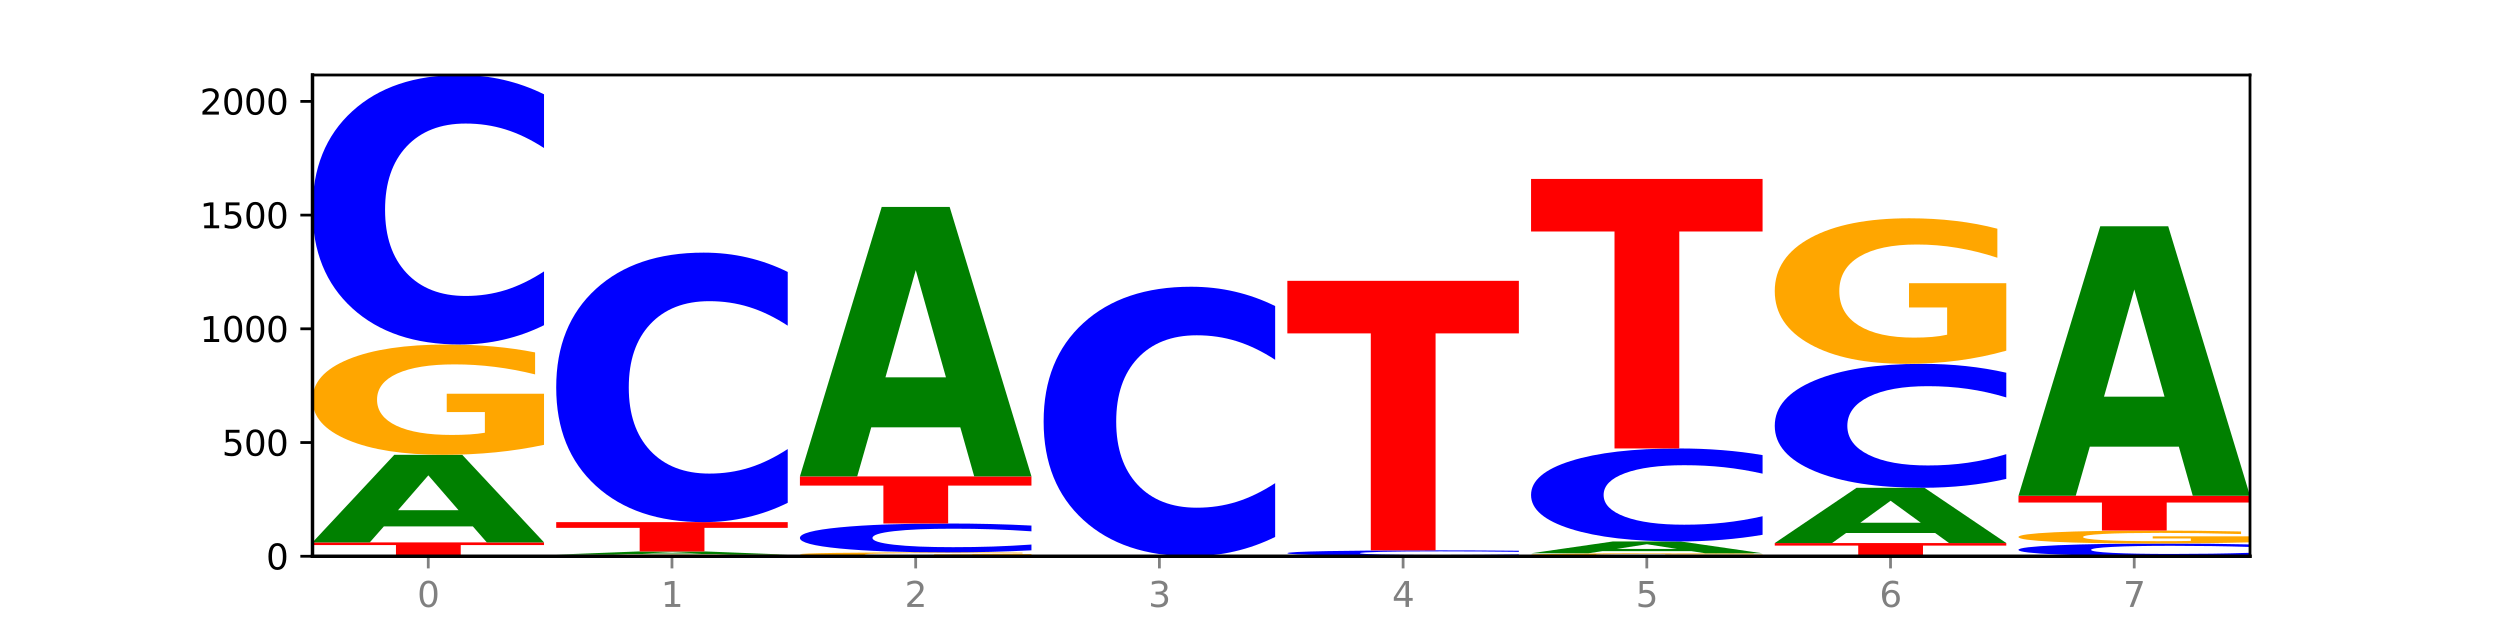<?xml version="1.0" encoding="utf-8" standalone="no"?>
<!DOCTYPE svg PUBLIC "-//W3C//DTD SVG 1.1//EN"
  "http://www.w3.org/Graphics/SVG/1.1/DTD/svg11.dtd">
<svg xmlns:xlink="http://www.w3.org/1999/xlink" width="720pt" height="180pt" viewBox="0 0 720 180" xmlns="http://www.w3.org/2000/svg" version="1.1">
 <defs>
  <style type="text/css">*{stroke-linejoin: round; stroke-linecap: butt}</style>
 </defs>
 <g id="figure_1">
  <g id="patch_1">
   <path d="M 0 180 
L 720 180 
L 720 0 
L 0 0 
z
" style="fill: #ffffff"/>
  </g>
  <g id="axes_1">
   <g id="patch_2">
    <path d="M 90 160.2 
L 648 160.2 
L 648 21.6 
L 90 21.6 
z
" style="fill: #ffffff"/>
   </g>
   <g id="line2d_1">
    <path d="M 90 160.2 
L 648 160.2 
" clip-path="url(#pd6e9cff335)" style="fill: none; stroke: #000000; stroke-width: 0.5; stroke-linecap: square"/>
   </g>
   <g id="patch_3">
    <path d="M 90 156.204 
L 156.679 156.204 
L 156.679 156.984 
L 132.69 156.984 
L 132.69 160.2 
L 114.036 160.2 
L 114.036 156.984 
L 90 156.984 
L 90 156.204 
z
" clip-path="url(#pd6e9cff335)" style="fill: #ff0000"/>
   </g>
   <g id="patch_4">
    <path d="M 136.189 151.611 
L 110.545 151.611 
L 106.496 156.204 
L 90 156.204 
L 113.558 130.987 
L 133.121 130.987 
L 156.679 156.204 
L 140.197 156.204 
L 136.189 151.611 
z
M 114.635 146.93 
L 132.058 146.93 
L 123.36 136.899 
L 114.635 146.93 
z
" clip-path="url(#pd6e9cff335)" style="fill: #008000"/>
   </g>
   <g id="patch_5">
    <path d="M 156.679 128.112 
Q 149.955 129.549 142.722 130.271 
Q 135.489 130.987 127.778 130.987 
Q 110.353 130.987 100.177 126.708 
Q 90 122.429 90 115.112 
Q 90 107.71 100.356 103.464 
Q 110.727 99.219 128.764 99.219 
Q 135.713 99.219 142.079 99.796 
Q 148.46 100.367 154.109 101.496 
L 154.109 107.828 
Q 148.281 106.378 142.513 105.663 
Q 136.744 104.941 130.946 104.941 
Q 120.216 104.941 114.403 107.579 
Q 108.59 110.21 108.59 115.112 
Q 108.59 119.969 114.194 122.62 
Q 119.798 125.264 130.109 125.264 
Q 132.919 125.264 135.325 125.113 
Q 137.731 124.956 139.643 124.628 
L 139.643 118.682 
L 128.66 118.682 
L 128.66 113.387 
L 156.679 113.387 
L 156.679 128.112 
z
" clip-path="url(#pd6e9cff335)" style="fill: #ffa600"/>
   </g>
   <g id="patch_6">
    <path d="M 156.679 93.655 
Q 151.102 96.413 145.07 97.808 
Q 139.039 99.219 132.47 99.219 
Q 112.882 99.219 101.441 88.765 
Q 90 78.311 90 60.433 
Q 90 42.492 101.441 32.054 
Q 112.882 21.6 132.47 21.6 
Q 139.039 21.6 145.07 23.011 
Q 151.102 24.406 156.679 27.164 
L 156.679 42.636 
Q 151.051 38.98 145.591 37.281 
Q 140.131 35.581 134.1 35.581 
Q 123.281 35.581 117.082 42.203 
Q 110.899 48.809 110.899 60.433 
Q 110.899 72.01 117.082 78.631 
Q 123.281 85.237 134.1 85.237 
Q 140.131 85.237 145.591 83.538 
Q 151.051 81.822 156.679 78.167 
L 156.679 93.655 
z
" clip-path="url(#pd6e9cff335)" style="fill: #0000ff"/>
   </g>
   <g id="patch_7">
    <path d="M 226.868 160.159 
Q 220.143 160.179 212.91 160.19 
Q 205.678 160.2 197.967 160.2 
Q 180.542 160.2 170.365 160.138 
Q 160.189 160.076 160.189 159.971 
Q 160.189 159.864 170.545 159.803 
Q 180.916 159.741 198.953 159.741 
Q 205.902 159.741 212.268 159.75 
Q 218.649 159.758 224.298 159.774 
L 224.298 159.866 
Q 218.47 159.845 212.701 159.835 
Q 206.933 159.824 201.135 159.824 
Q 190.405 159.824 184.592 159.862 
Q 178.779 159.9 178.779 159.971 
Q 178.779 160.041 184.383 160.079 
Q 189.987 160.117 200.298 160.117 
Q 203.107 160.117 205.513 160.115 
Q 207.919 160.113 209.832 160.108 
L 209.832 160.022 
L 198.848 160.022 
L 198.848 159.946 
L 226.868 159.946 
L 226.868 160.159 
z
" clip-path="url(#pd6e9cff335)" style="fill: #ffa600"/>
   </g>
   <g id="patch_8">
    <path d="M 206.377 159.574 
L 180.734 159.574 
L 176.685 159.741 
L 160.189 159.741 
L 183.747 158.824 
L 203.31 158.824 
L 226.868 159.741 
L 210.386 159.741 
L 206.377 159.574 
z
M 184.824 159.404 
L 202.247 159.404 
L 193.549 159.039 
L 184.824 159.404 
z
" clip-path="url(#pd6e9cff335)" style="fill: #008000"/>
   </g>
   <g id="patch_9">
    <path d="M 160.189 150.375 
L 226.868 150.375 
L 226.868 152.023 
L 202.879 152.023 
L 202.879 158.824 
L 184.224 158.824 
L 184.224 152.023 
L 160.189 152.023 
L 160.189 150.375 
z
" clip-path="url(#pd6e9cff335)" style="fill: #ff0000"/>
   </g>
   <g id="patch_10">
    <path d="M 226.868 144.811 
Q 221.29 147.569 215.259 148.964 
Q 209.228 150.375 202.659 150.375 
Q 183.07 150.375 171.629 139.921 
Q 160.189 129.467 160.189 111.59 
Q 160.189 93.648 171.629 83.21 
Q 183.07 72.756 202.659 72.756 
Q 209.228 72.756 215.259 74.167 
Q 221.29 75.562 226.868 78.32 
L 226.868 93.792 
Q 221.24 90.137 215.78 88.437 
Q 210.32 86.738 204.289 86.738 
Q 193.47 86.738 187.27 93.359 
Q 181.088 99.965 181.088 111.59 
Q 181.088 123.166 187.27 129.788 
Q 193.47 136.394 204.289 136.394 
Q 210.32 136.394 215.78 134.694 
Q 221.24 132.978 226.868 129.323 
L 226.868 144.811 
z
" clip-path="url(#pd6e9cff335)" style="fill: #0000ff"/>
   </g>
   <g id="patch_11">
    <path d="M 297.057 160.099 
Q 290.332 160.15 283.099 160.175 
Q 275.866 160.2 268.155 160.2 
Q 250.731 160.2 240.554 160.05 
Q 230.377 159.9 230.377 159.644 
Q 230.377 159.384 240.733 159.235 
Q 251.104 159.086 269.142 159.086 
Q 276.09 159.086 282.457 159.107 
Q 288.838 159.127 294.486 159.166 
L 294.486 159.388 
Q 288.658 159.337 282.89 159.312 
Q 277.122 159.287 271.323 159.287 
Q 260.594 159.287 254.781 159.38 
Q 248.967 159.472 248.967 159.644 
Q 248.967 159.814 254.571 159.907 
Q 260.175 159.999 270.487 159.999 
Q 273.296 159.999 275.702 159.994 
Q 278.108 159.989 280.021 159.977 
L 280.021 159.769 
L 269.037 159.769 
L 269.037 159.583 
L 297.057 159.583 
L 297.057 160.099 
z
" clip-path="url(#pd6e9cff335)" style="fill: #ffa600"/>
   </g>
   <g id="patch_12">
    <path d="M 297.057 158.49 
Q 291.479 158.786 285.448 158.935 
Q 279.417 159.086 272.848 159.086 
Q 253.259 159.086 241.818 157.966 
Q 230.377 156.846 230.377 154.93 
Q 230.377 153.007 241.818 151.888 
Q 253.259 150.768 272.848 150.768 
Q 279.417 150.768 285.448 150.919 
Q 291.479 151.069 297.057 151.364 
L 297.057 153.022 
Q 291.429 152.631 285.969 152.448 
Q 280.509 152.266 274.477 152.266 
Q 263.658 152.266 257.459 152.976 
Q 251.277 153.684 251.277 154.93 
Q 251.277 156.17 257.459 156.88 
Q 263.658 157.588 274.477 157.588 
Q 280.509 157.588 285.969 157.406 
Q 291.429 157.222 297.057 156.83 
L 297.057 158.49 
z
" clip-path="url(#pd6e9cff335)" style="fill: #0000ff"/>
   </g>
   <g id="patch_13">
    <path d="M 230.377 137.209 
L 297.057 137.209 
L 297.057 139.853 
L 273.068 139.853 
L 273.068 150.768 
L 254.413 150.768 
L 254.413 139.853 
L 230.377 139.853 
L 230.377 137.209 
z
" clip-path="url(#pd6e9cff335)" style="fill: #ff0000"/>
   </g>
   <g id="patch_14">
    <path d="M 276.566 123.069 
L 250.922 123.069 
L 246.873 137.209 
L 230.377 137.209 
L 253.935 59.591 
L 273.499 59.591 
L 297.057 137.209 
L 280.574 137.209 
L 276.566 123.069 
z
M 255.012 108.664 
L 272.435 108.664 
L 263.737 77.789 
L 255.012 108.664 
z
" clip-path="url(#pd6e9cff335)" style="fill: #008000"/>
   </g>
   <g id="patch_15">
    <path d="M 367.245 154.636 
Q 361.668 157.394 355.636 158.789 
Q 349.605 160.2 343.036 160.2 
Q 323.448 160.2 312.007 149.746 
Q 300.566 139.292 300.566 121.415 
Q 300.566 103.473 312.007 93.035 
Q 323.448 82.581 343.036 82.581 
Q 349.605 82.581 355.636 83.992 
Q 361.668 85.387 367.245 88.145 
L 367.245 103.617 
Q 361.617 99.962 356.157 98.262 
Q 350.697 96.563 344.666 96.563 
Q 333.847 96.563 327.648 103.185 
Q 321.465 109.79 321.465 121.415 
Q 321.465 132.991 327.648 139.613 
Q 333.847 146.219 344.666 146.219 
Q 350.697 146.219 356.157 144.519 
Q 361.617 142.804 367.245 139.148 
L 367.245 154.636 
z
" clip-path="url(#pd6e9cff335)" style="fill: #0000ff"/>
   </g>
   <g id="patch_16">
    <path d="M 437.434 160.194 
Q 430.709 160.197 423.476 160.199 
Q 416.244 160.2 408.533 160.2 
Q 391.108 160.2 380.931 160.191 
Q 370.755 160.182 370.755 160.167 
Q 370.755 160.152 381.111 160.143 
Q 391.482 160.134 409.519 160.134 
Q 416.468 160.134 422.834 160.136 
Q 429.215 160.137 434.864 160.139 
L 434.864 160.152 
Q 429.036 160.149 423.267 160.148 
Q 417.499 160.146 411.701 160.146 
Q 400.971 160.146 395.158 160.152 
Q 389.345 160.157 389.345 160.167 
Q 389.345 160.177 394.949 160.183 
Q 400.553 160.188 410.864 160.188 
Q 413.673 160.188 416.079 160.188 
Q 418.485 160.188 420.398 160.187 
L 420.398 160.175 
L 409.414 160.175 
L 409.414 160.164 
L 437.434 160.164 
L 437.434 160.194 
z
" clip-path="url(#pd6e9cff335)" style="fill: #ffa600"/>
   </g>
   <g id="patch_17">
    <path d="M 437.434 160.017 
Q 431.856 160.075 425.825 160.105 
Q 419.794 160.134 413.225 160.134 
Q 393.636 160.134 382.196 159.914 
Q 370.755 159.693 370.755 159.316 
Q 370.755 158.938 382.196 158.718 
Q 393.636 158.497 413.225 158.497 
Q 419.794 158.497 425.825 158.527 
Q 431.856 158.556 437.434 158.614 
L 437.434 158.941 
Q 431.806 158.864 426.346 158.828 
Q 420.886 158.792 414.855 158.792 
Q 404.036 158.792 397.836 158.932 
Q 391.654 159.071 391.654 159.316 
Q 391.654 159.56 397.836 159.7 
Q 404.036 159.84 414.855 159.84 
Q 420.886 159.84 426.346 159.804 
Q 431.806 159.767 437.434 159.69 
L 437.434 160.017 
z
" clip-path="url(#pd6e9cff335)" style="fill: #0000ff"/>
   </g>
   <g id="patch_18">
    <path d="M 370.755 80.878 
L 437.434 80.878 
L 437.434 96.016 
L 413.445 96.016 
L 413.445 158.497 
L 394.79 158.497 
L 394.79 96.016 
L 370.755 96.016 
L 370.755 80.878 
z
" clip-path="url(#pd6e9cff335)" style="fill: #ff0000"/>
   </g>
   <g id="patch_19">
    <path d="M 507.623 160.123 
Q 500.898 160.161 493.665 160.181 
Q 486.432 160.2 478.721 160.2 
Q 461.297 160.2 451.12 160.085 
Q 440.943 159.971 440.943 159.775 
Q 440.943 159.576 451.299 159.462 
Q 461.67 159.348 479.708 159.348 
Q 486.656 159.348 493.023 159.364 
Q 499.404 159.379 505.052 159.41 
L 505.052 159.579 
Q 499.224 159.54 493.456 159.521 
Q 487.688 159.502 481.889 159.502 
Q 471.16 159.502 465.347 159.573 
Q 459.533 159.643 459.533 159.775 
Q 459.533 159.905 465.137 159.976 
Q 470.741 160.047 481.053 160.047 
Q 483.862 160.047 486.268 160.043 
Q 488.674 160.038 490.587 160.03 
L 490.587 159.87 
L 479.603 159.87 
L 479.603 159.728 
L 507.623 159.728 
L 507.623 160.123 
z
" clip-path="url(#pd6e9cff335)" style="fill: #ffa600"/>
   </g>
   <g id="patch_20">
    <path d="M 487.132 158.728 
L 461.488 158.728 
L 457.439 159.348 
L 440.943 159.348 
L 464.501 155.942 
L 484.065 155.942 
L 507.623 159.348 
L 491.14 159.348 
L 487.132 158.728 
z
M 465.578 158.096 
L 483.001 158.096 
L 474.303 156.741 
L 465.578 158.096 
z
" clip-path="url(#pd6e9cff335)" style="fill: #008000"/>
   </g>
   <g id="patch_21">
    <path d="M 507.623 154.022 
Q 502.045 154.974 496.014 155.455 
Q 489.983 155.942 483.414 155.942 
Q 463.825 155.942 452.384 152.334 
Q 440.943 148.726 440.943 142.556 
Q 440.943 136.363 452.384 132.761 
Q 463.825 129.153 483.414 129.153 
Q 489.983 129.153 496.014 129.64 
Q 502.045 130.121 507.623 131.073 
L 507.623 136.413 
Q 501.995 135.151 496.535 134.565 
Q 491.075 133.978 485.043 133.978 
Q 474.224 133.978 468.025 136.264 
Q 461.843 138.544 461.843 142.556 
Q 461.843 146.551 468.025 148.837 
Q 474.224 151.117 485.043 151.117 
Q 491.075 151.117 496.535 150.53 
Q 501.995 149.938 507.623 148.676 
L 507.623 154.022 
z
" clip-path="url(#pd6e9cff335)" style="fill: #0000ff"/>
   </g>
   <g id="patch_22">
    <path d="M 440.943 51.534 
L 507.623 51.534 
L 507.623 66.672 
L 483.634 66.672 
L 483.634 129.153 
L 464.979 129.153 
L 464.979 66.672 
L 440.943 66.672 
L 440.943 51.534 
z
" clip-path="url(#pd6e9cff335)" style="fill: #ff0000"/>
   </g>
   <g id="patch_23">
    <path d="M 511.132 156.401 
L 577.811 156.401 
L 577.811 157.142 
L 553.822 157.142 
L 553.822 160.2 
L 535.168 160.2 
L 535.168 157.142 
L 511.132 157.142 
L 511.132 156.401 
z
" clip-path="url(#pd6e9cff335)" style="fill: #ff0000"/>
   </g>
   <g id="patch_24">
    <path d="M 557.321 153.501 
L 531.677 153.501 
L 527.628 156.401 
L 511.132 156.401 
L 534.69 140.484 
L 554.253 140.484 
L 577.811 156.401 
L 561.329 156.401 
L 557.321 153.501 
z
M 535.767 150.547 
L 553.19 150.547 
L 544.492 144.216 
L 535.767 150.547 
z
" clip-path="url(#pd6e9cff335)" style="fill: #008000"/>
   </g>
   <g id="patch_25">
    <path d="M 577.811 137.925 
Q 572.234 139.194 566.203 139.835 
Q 560.171 140.484 553.603 140.484 
Q 534.014 140.484 522.573 135.676 
Q 511.132 130.868 511.132 122.646 
Q 511.132 114.395 522.573 109.594 
Q 534.014 104.786 553.603 104.786 
Q 560.171 104.786 566.203 105.435 
Q 572.234 106.077 577.811 107.345 
L 577.811 114.461 
Q 572.183 112.78 566.723 111.998 
Q 561.263 111.216 555.232 111.216 
Q 544.413 111.216 538.214 114.262 
Q 532.031 117.3 532.031 122.646 
Q 532.031 127.97 538.214 131.016 
Q 544.413 134.054 555.232 134.054 
Q 561.263 134.054 566.723 133.272 
Q 572.183 132.483 577.811 130.802 
L 577.811 137.925 
z
" clip-path="url(#pd6e9cff335)" style="fill: #0000ff"/>
   </g>
   <g id="patch_26">
    <path d="M 577.811 100.993 
Q 571.087 102.89 563.854 103.842 
Q 556.621 104.786 548.91 104.786 
Q 531.486 104.786 521.309 99.14 
Q 511.132 93.494 511.132 83.839 
Q 511.132 74.071 521.488 68.468 
Q 531.859 62.866 549.896 62.866 
Q 556.845 62.866 563.211 63.628 
Q 569.592 64.381 575.241 65.87 
L 575.241 74.227 
Q 569.413 72.313 563.645 71.369 
Q 557.876 70.417 552.078 70.417 
Q 541.348 70.417 535.535 73.898 
Q 529.722 77.37 529.722 83.839 
Q 529.722 90.247 535.326 93.745 
Q 540.93 97.235 551.241 97.235 
Q 554.051 97.235 556.457 97.036 
Q 558.863 96.828 560.775 96.395 
L 560.775 88.55 
L 549.792 88.55 
L 549.792 81.561 
L 577.811 81.561 
L 577.811 100.993 
z
" clip-path="url(#pd6e9cff335)" style="fill: #ffa600"/>
   </g>
   <g id="patch_27">
    <path d="M 648 159.937 
Q 642.422 160.067 636.391 160.133 
Q 630.36 160.2 623.791 160.2 
Q 604.202 160.2 592.762 159.706 
Q 581.321 159.212 581.321 158.367 
Q 581.321 157.519 592.762 157.026 
Q 604.202 156.532 623.791 156.532 
Q 630.36 156.532 636.391 156.599 
Q 642.422 156.665 648 156.795 
L 648 157.526 
Q 642.372 157.353 636.912 157.273 
Q 631.452 157.193 625.421 157.193 
Q 614.602 157.193 608.402 157.506 
Q 602.22 157.818 602.22 158.367 
Q 602.22 158.914 608.402 159.227 
Q 614.602 159.539 625.421 159.539 
Q 631.452 159.539 636.912 159.459 
Q 642.372 159.378 648 159.205 
L 648 159.937 
z
" clip-path="url(#pd6e9cff335)" style="fill: #0000ff"/>
   </g>
   <g id="patch_28">
    <path d="M 648 156.194 
Q 641.275 156.363 634.042 156.448 
Q 626.81 156.532 619.099 156.532 
Q 601.674 156.532 591.497 156.029 
Q 581.321 155.526 581.321 154.666 
Q 581.321 153.796 591.677 153.297 
Q 602.048 152.798 620.085 152.798 
Q 627.034 152.798 633.4 152.866 
Q 639.781 152.933 645.43 153.066 
L 645.43 153.81 
Q 639.602 153.64 633.833 153.556 
Q 628.065 153.471 622.267 153.471 
Q 611.537 153.471 605.724 153.781 
Q 599.911 154.09 599.911 154.666 
Q 599.911 155.237 605.515 155.549 
Q 611.119 155.859 621.43 155.859 
Q 624.239 155.859 626.645 155.842 
Q 629.051 155.823 630.964 155.785 
L 630.964 155.086 
L 619.98 155.086 
L 619.98 154.463 
L 648 154.463 
L 648 156.194 
z
" clip-path="url(#pd6e9cff335)" style="fill: #ffa600"/>
   </g>
   <g id="patch_29">
    <path d="M 581.321 142.777 
L 648 142.777 
L 648 144.731 
L 624.011 144.731 
L 624.011 152.798 
L 605.356 152.798 
L 605.356 144.731 
L 581.321 144.731 
L 581.321 142.777 
z
" clip-path="url(#pd6e9cff335)" style="fill: #ff0000"/>
   </g>
   <g id="patch_30">
    <path d="M 627.51 128.637 
L 601.866 128.637 
L 597.817 142.777 
L 581.321 142.777 
L 604.879 65.158 
L 624.442 65.158 
L 648 142.777 
L 631.518 142.777 
L 627.51 128.637 
z
M 605.956 114.231 
L 623.379 114.231 
L 614.681 83.357 
L 605.956 114.231 
z
" clip-path="url(#pd6e9cff335)" style="fill: #008000"/>
   </g>
   <g id="matplotlib.axis_1">
    <g id="xtick_1">
     <g id="line2d_2">
      <defs>
       <path id="m1708f747de" d="M 0 0 
L 0 3.5 
" style="stroke: #808080; stroke-width: 0.8"/>
      </defs>
      <g>
       <use xlink:href="#m1708f747de" x="123.34" y="160.2" style="fill: #808080; stroke: #808080; stroke-width: 0.8"/>
      </g>
     </g>
     <g id="text_1">
      <!-- 0 -->
      <g style="fill: #808080" transform="translate(120.158 174.798) scale(0.1 -0.1)">
       <defs>
        <path id="DejaVuSans-30" d="M 2034 4250 
Q 1547 4250 1301 3770 
Q 1056 3291 1056 2328 
Q 1056 1369 1301 889 
Q 1547 409 2034 409 
Q 2525 409 2770 889 
Q 3016 1369 3016 2328 
Q 3016 3291 2770 3770 
Q 2525 4250 2034 4250 
z
M 2034 4750 
Q 2819 4750 3233 4129 
Q 3647 3509 3647 2328 
Q 3647 1150 3233 529 
Q 2819 -91 2034 -91 
Q 1250 -91 836 529 
Q 422 1150 422 2328 
Q 422 3509 836 4129 
Q 1250 4750 2034 4750 
z
" transform="scale(0.016)"/>
       </defs>
       <use xlink:href="#DejaVuSans-30"/>
      </g>
     </g>
    </g>
    <g id="xtick_2">
     <g id="line2d_3">
      <g>
       <use xlink:href="#m1708f747de" x="193.528" y="160.2" style="fill: #808080; stroke: #808080; stroke-width: 0.8"/>
      </g>
     </g>
     <g id="text_2">
      <!-- 1 -->
      <g style="fill: #808080" transform="translate(190.347 174.798) scale(0.1 -0.1)">
       <defs>
        <path id="DejaVuSans-31" d="M 794 531 
L 1825 531 
L 1825 4091 
L 703 3866 
L 703 4441 
L 1819 4666 
L 2450 4666 
L 2450 531 
L 3481 531 
L 3481 0 
L 794 0 
L 794 531 
z
" transform="scale(0.016)"/>
       </defs>
       <use xlink:href="#DejaVuSans-31"/>
      </g>
     </g>
    </g>
    <g id="xtick_3">
     <g id="line2d_4">
      <g>
       <use xlink:href="#m1708f747de" x="263.717" y="160.2" style="fill: #808080; stroke: #808080; stroke-width: 0.8"/>
      </g>
     </g>
     <g id="text_3">
      <!-- 2 -->
      <g style="fill: #808080" transform="translate(260.536 174.798) scale(0.1 -0.1)">
       <defs>
        <path id="DejaVuSans-32" d="M 1228 531 
L 3431 531 
L 3431 0 
L 469 0 
L 469 531 
Q 828 903 1448 1529 
Q 2069 2156 2228 2338 
Q 2531 2678 2651 2914 
Q 2772 3150 2772 3378 
Q 2772 3750 2511 3984 
Q 2250 4219 1831 4219 
Q 1534 4219 1204 4116 
Q 875 4013 500 3803 
L 500 4441 
Q 881 4594 1212 4672 
Q 1544 4750 1819 4750 
Q 2544 4750 2975 4387 
Q 3406 4025 3406 3419 
Q 3406 3131 3298 2873 
Q 3191 2616 2906 2266 
Q 2828 2175 2409 1742 
Q 1991 1309 1228 531 
z
" transform="scale(0.016)"/>
       </defs>
       <use xlink:href="#DejaVuSans-32"/>
      </g>
     </g>
    </g>
    <g id="xtick_4">
     <g id="line2d_5">
      <g>
       <use xlink:href="#m1708f747de" x="333.906" y="160.2" style="fill: #808080; stroke: #808080; stroke-width: 0.8"/>
      </g>
     </g>
     <g id="text_4">
      <!-- 3 -->
      <g style="fill: #808080" transform="translate(330.724 174.798) scale(0.1 -0.1)">
       <defs>
        <path id="DejaVuSans-33" d="M 2597 2516 
Q 3050 2419 3304 2112 
Q 3559 1806 3559 1356 
Q 3559 666 3084 287 
Q 2609 -91 1734 -91 
Q 1441 -91 1130 -33 
Q 819 25 488 141 
L 488 750 
Q 750 597 1062 519 
Q 1375 441 1716 441 
Q 2309 441 2620 675 
Q 2931 909 2931 1356 
Q 2931 1769 2642 2001 
Q 2353 2234 1838 2234 
L 1294 2234 
L 1294 2753 
L 1863 2753 
Q 2328 2753 2575 2939 
Q 2822 3125 2822 3475 
Q 2822 3834 2567 4026 
Q 2313 4219 1838 4219 
Q 1578 4219 1281 4162 
Q 984 4106 628 3988 
L 628 4550 
Q 988 4650 1302 4700 
Q 1616 4750 1894 4750 
Q 2613 4750 3031 4423 
Q 3450 4097 3450 3541 
Q 3450 3153 3228 2886 
Q 3006 2619 2597 2516 
z
" transform="scale(0.016)"/>
       </defs>
       <use xlink:href="#DejaVuSans-33"/>
      </g>
     </g>
    </g>
    <g id="xtick_5">
     <g id="line2d_6">
      <g>
       <use xlink:href="#m1708f747de" x="404.094" y="160.2" style="fill: #808080; stroke: #808080; stroke-width: 0.8"/>
      </g>
     </g>
     <g id="text_5">
      <!-- 4 -->
      <g style="fill: #808080" transform="translate(400.913 174.798) scale(0.1 -0.1)">
       <defs>
        <path id="DejaVuSans-34" d="M 2419 4116 
L 825 1625 
L 2419 1625 
L 2419 4116 
z
M 2253 4666 
L 3047 4666 
L 3047 1625 
L 3713 1625 
L 3713 1100 
L 3047 1100 
L 3047 0 
L 2419 0 
L 2419 1100 
L 313 1100 
L 313 1709 
L 2253 4666 
z
" transform="scale(0.016)"/>
       </defs>
       <use xlink:href="#DejaVuSans-34"/>
      </g>
     </g>
    </g>
    <g id="xtick_6">
     <g id="line2d_7">
      <g>
       <use xlink:href="#m1708f747de" x="474.283" y="160.2" style="fill: #808080; stroke: #808080; stroke-width: 0.8"/>
      </g>
     </g>
     <g id="text_6">
      <!-- 5 -->
      <g style="fill: #808080" transform="translate(471.102 174.798) scale(0.1 -0.1)">
       <defs>
        <path id="DejaVuSans-35" d="M 691 4666 
L 3169 4666 
L 3169 4134 
L 1269 4134 
L 1269 2991 
Q 1406 3038 1543 3061 
Q 1681 3084 1819 3084 
Q 2600 3084 3056 2656 
Q 3513 2228 3513 1497 
Q 3513 744 3044 326 
Q 2575 -91 1722 -91 
Q 1428 -91 1123 -41 
Q 819 9 494 109 
L 494 744 
Q 775 591 1075 516 
Q 1375 441 1709 441 
Q 2250 441 2565 725 
Q 2881 1009 2881 1497 
Q 2881 1984 2565 2268 
Q 2250 2553 1709 2553 
Q 1456 2553 1204 2497 
Q 953 2441 691 2322 
L 691 4666 
z
" transform="scale(0.016)"/>
       </defs>
       <use xlink:href="#DejaVuSans-35"/>
      </g>
     </g>
    </g>
    <g id="xtick_7">
     <g id="line2d_8">
      <g>
       <use xlink:href="#m1708f747de" x="544.472" y="160.2" style="fill: #808080; stroke: #808080; stroke-width: 0.8"/>
      </g>
     </g>
     <g id="text_7">
      <!-- 6 -->
      <g style="fill: #808080" transform="translate(541.29 174.798) scale(0.1 -0.1)">
       <defs>
        <path id="DejaVuSans-36" d="M 2113 2584 
Q 1688 2584 1439 2293 
Q 1191 2003 1191 1497 
Q 1191 994 1439 701 
Q 1688 409 2113 409 
Q 2538 409 2786 701 
Q 3034 994 3034 1497 
Q 3034 2003 2786 2293 
Q 2538 2584 2113 2584 
z
M 3366 4563 
L 3366 3988 
Q 3128 4100 2886 4159 
Q 2644 4219 2406 4219 
Q 1781 4219 1451 3797 
Q 1122 3375 1075 2522 
Q 1259 2794 1537 2939 
Q 1816 3084 2150 3084 
Q 2853 3084 3261 2657 
Q 3669 2231 3669 1497 
Q 3669 778 3244 343 
Q 2819 -91 2113 -91 
Q 1303 -91 875 529 
Q 447 1150 447 2328 
Q 447 3434 972 4092 
Q 1497 4750 2381 4750 
Q 2619 4750 2861 4703 
Q 3103 4656 3366 4563 
z
" transform="scale(0.016)"/>
       </defs>
       <use xlink:href="#DejaVuSans-36"/>
      </g>
     </g>
    </g>
    <g id="xtick_8">
     <g id="line2d_9">
      <g>
       <use xlink:href="#m1708f747de" x="614.66" y="160.2" style="fill: #808080; stroke: #808080; stroke-width: 0.8"/>
      </g>
     </g>
     <g id="text_8">
      <!-- 7 -->
      <g style="fill: #808080" transform="translate(611.479 174.798) scale(0.1 -0.1)">
       <defs>
        <path id="DejaVuSans-37" d="M 525 4666 
L 3525 4666 
L 3525 4397 
L 1831 0 
L 1172 0 
L 2766 4134 
L 525 4134 
L 525 4666 
z
" transform="scale(0.016)"/>
       </defs>
       <use xlink:href="#DejaVuSans-37"/>
      </g>
     </g>
    </g>
   </g>
   <g id="matplotlib.axis_2">
    <g id="ytick_1">
     <g id="line2d_10">
      <defs>
       <path id="m8a37794c72" d="M 0 0 
L -3.5 0 
" style="stroke: #000000; stroke-width: 0.8"/>
      </defs>
      <g>
       <use xlink:href="#m8a37794c72" x="90" y="160.2" style="stroke: #000000; stroke-width: 0.8"/>
      </g>
     </g>
     <g id="text_9">
      <!-- 0 -->
      <g transform="translate(76.638 163.999) scale(0.1 -0.1)">
       <use xlink:href="#DejaVuSans-30"/>
      </g>
     </g>
    </g>
    <g id="ytick_2">
     <g id="line2d_11">
      <g>
       <use xlink:href="#m8a37794c72" x="90" y="127.45" style="stroke: #000000; stroke-width: 0.8"/>
      </g>
     </g>
     <g id="text_10">
      <!-- 500 -->
      <g transform="translate(63.913 131.249) scale(0.1 -0.1)">
       <use xlink:href="#DejaVuSans-35"/>
       <use xlink:href="#DejaVuSans-30" x="63.623"/>
       <use xlink:href="#DejaVuSans-30" x="127.246"/>
      </g>
     </g>
    </g>
    <g id="ytick_3">
     <g id="line2d_12">
      <g>
       <use xlink:href="#m8a37794c72" x="90" y="94.699" style="stroke: #000000; stroke-width: 0.8"/>
      </g>
     </g>
     <g id="text_11">
      <!-- 1000 -->
      <g transform="translate(57.55 98.498) scale(0.1 -0.1)">
       <use xlink:href="#DejaVuSans-31"/>
       <use xlink:href="#DejaVuSans-30" x="63.623"/>
       <use xlink:href="#DejaVuSans-30" x="127.246"/>
       <use xlink:href="#DejaVuSans-30" x="190.869"/>
      </g>
     </g>
    </g>
    <g id="ytick_4">
     <g id="line2d_13">
      <g>
       <use xlink:href="#m8a37794c72" x="90" y="61.949" style="stroke: #000000; stroke-width: 0.8"/>
      </g>
     </g>
     <g id="text_12">
      <!-- 1500 -->
      <g transform="translate(57.55 65.748) scale(0.1 -0.1)">
       <use xlink:href="#DejaVuSans-31"/>
       <use xlink:href="#DejaVuSans-35" x="63.623"/>
       <use xlink:href="#DejaVuSans-30" x="127.246"/>
       <use xlink:href="#DejaVuSans-30" x="190.869"/>
      </g>
     </g>
    </g>
    <g id="ytick_5">
     <g id="line2d_14">
      <g>
       <use xlink:href="#m8a37794c72" x="90" y="29.198" style="stroke: #000000; stroke-width: 0.8"/>
      </g>
     </g>
     <g id="text_13">
      <!-- 2000 -->
      <g transform="translate(57.55 32.997) scale(0.1 -0.1)">
       <use xlink:href="#DejaVuSans-32"/>
       <use xlink:href="#DejaVuSans-30" x="63.623"/>
       <use xlink:href="#DejaVuSans-30" x="127.246"/>
       <use xlink:href="#DejaVuSans-30" x="190.869"/>
      </g>
     </g>
    </g>
   </g>
   <g id="patch_31">
    <path d="M 90 160.2 
L 90 21.6 
" style="fill: none; stroke: #000000; stroke-linejoin: miter; stroke-linecap: square"/>
   </g>
   <g id="patch_32">
    <path d="M 648 160.2 
L 648 21.6 
" style="fill: none; stroke: #000000; stroke-width: 0.8; stroke-linejoin: miter; stroke-linecap: square"/>
   </g>
   <g id="patch_33">
    <path d="M 90 160.2 
L 648 160.2 
" style="fill: none; stroke: #000000; stroke-linejoin: miter; stroke-linecap: square"/>
   </g>
   <g id="patch_34">
    <path d="M 90 21.6 
L 648 21.6 
" style="fill: none; stroke: #000000; stroke-width: 0.8; stroke-linejoin: miter; stroke-linecap: square"/>
   </g>
  </g>
 </g>
 <defs>
  <clipPath id="pd6e9cff335">
   <rect x="90" y="21.6" width="558" height="138.6"/>
  </clipPath>
 </defs>
</svg>
